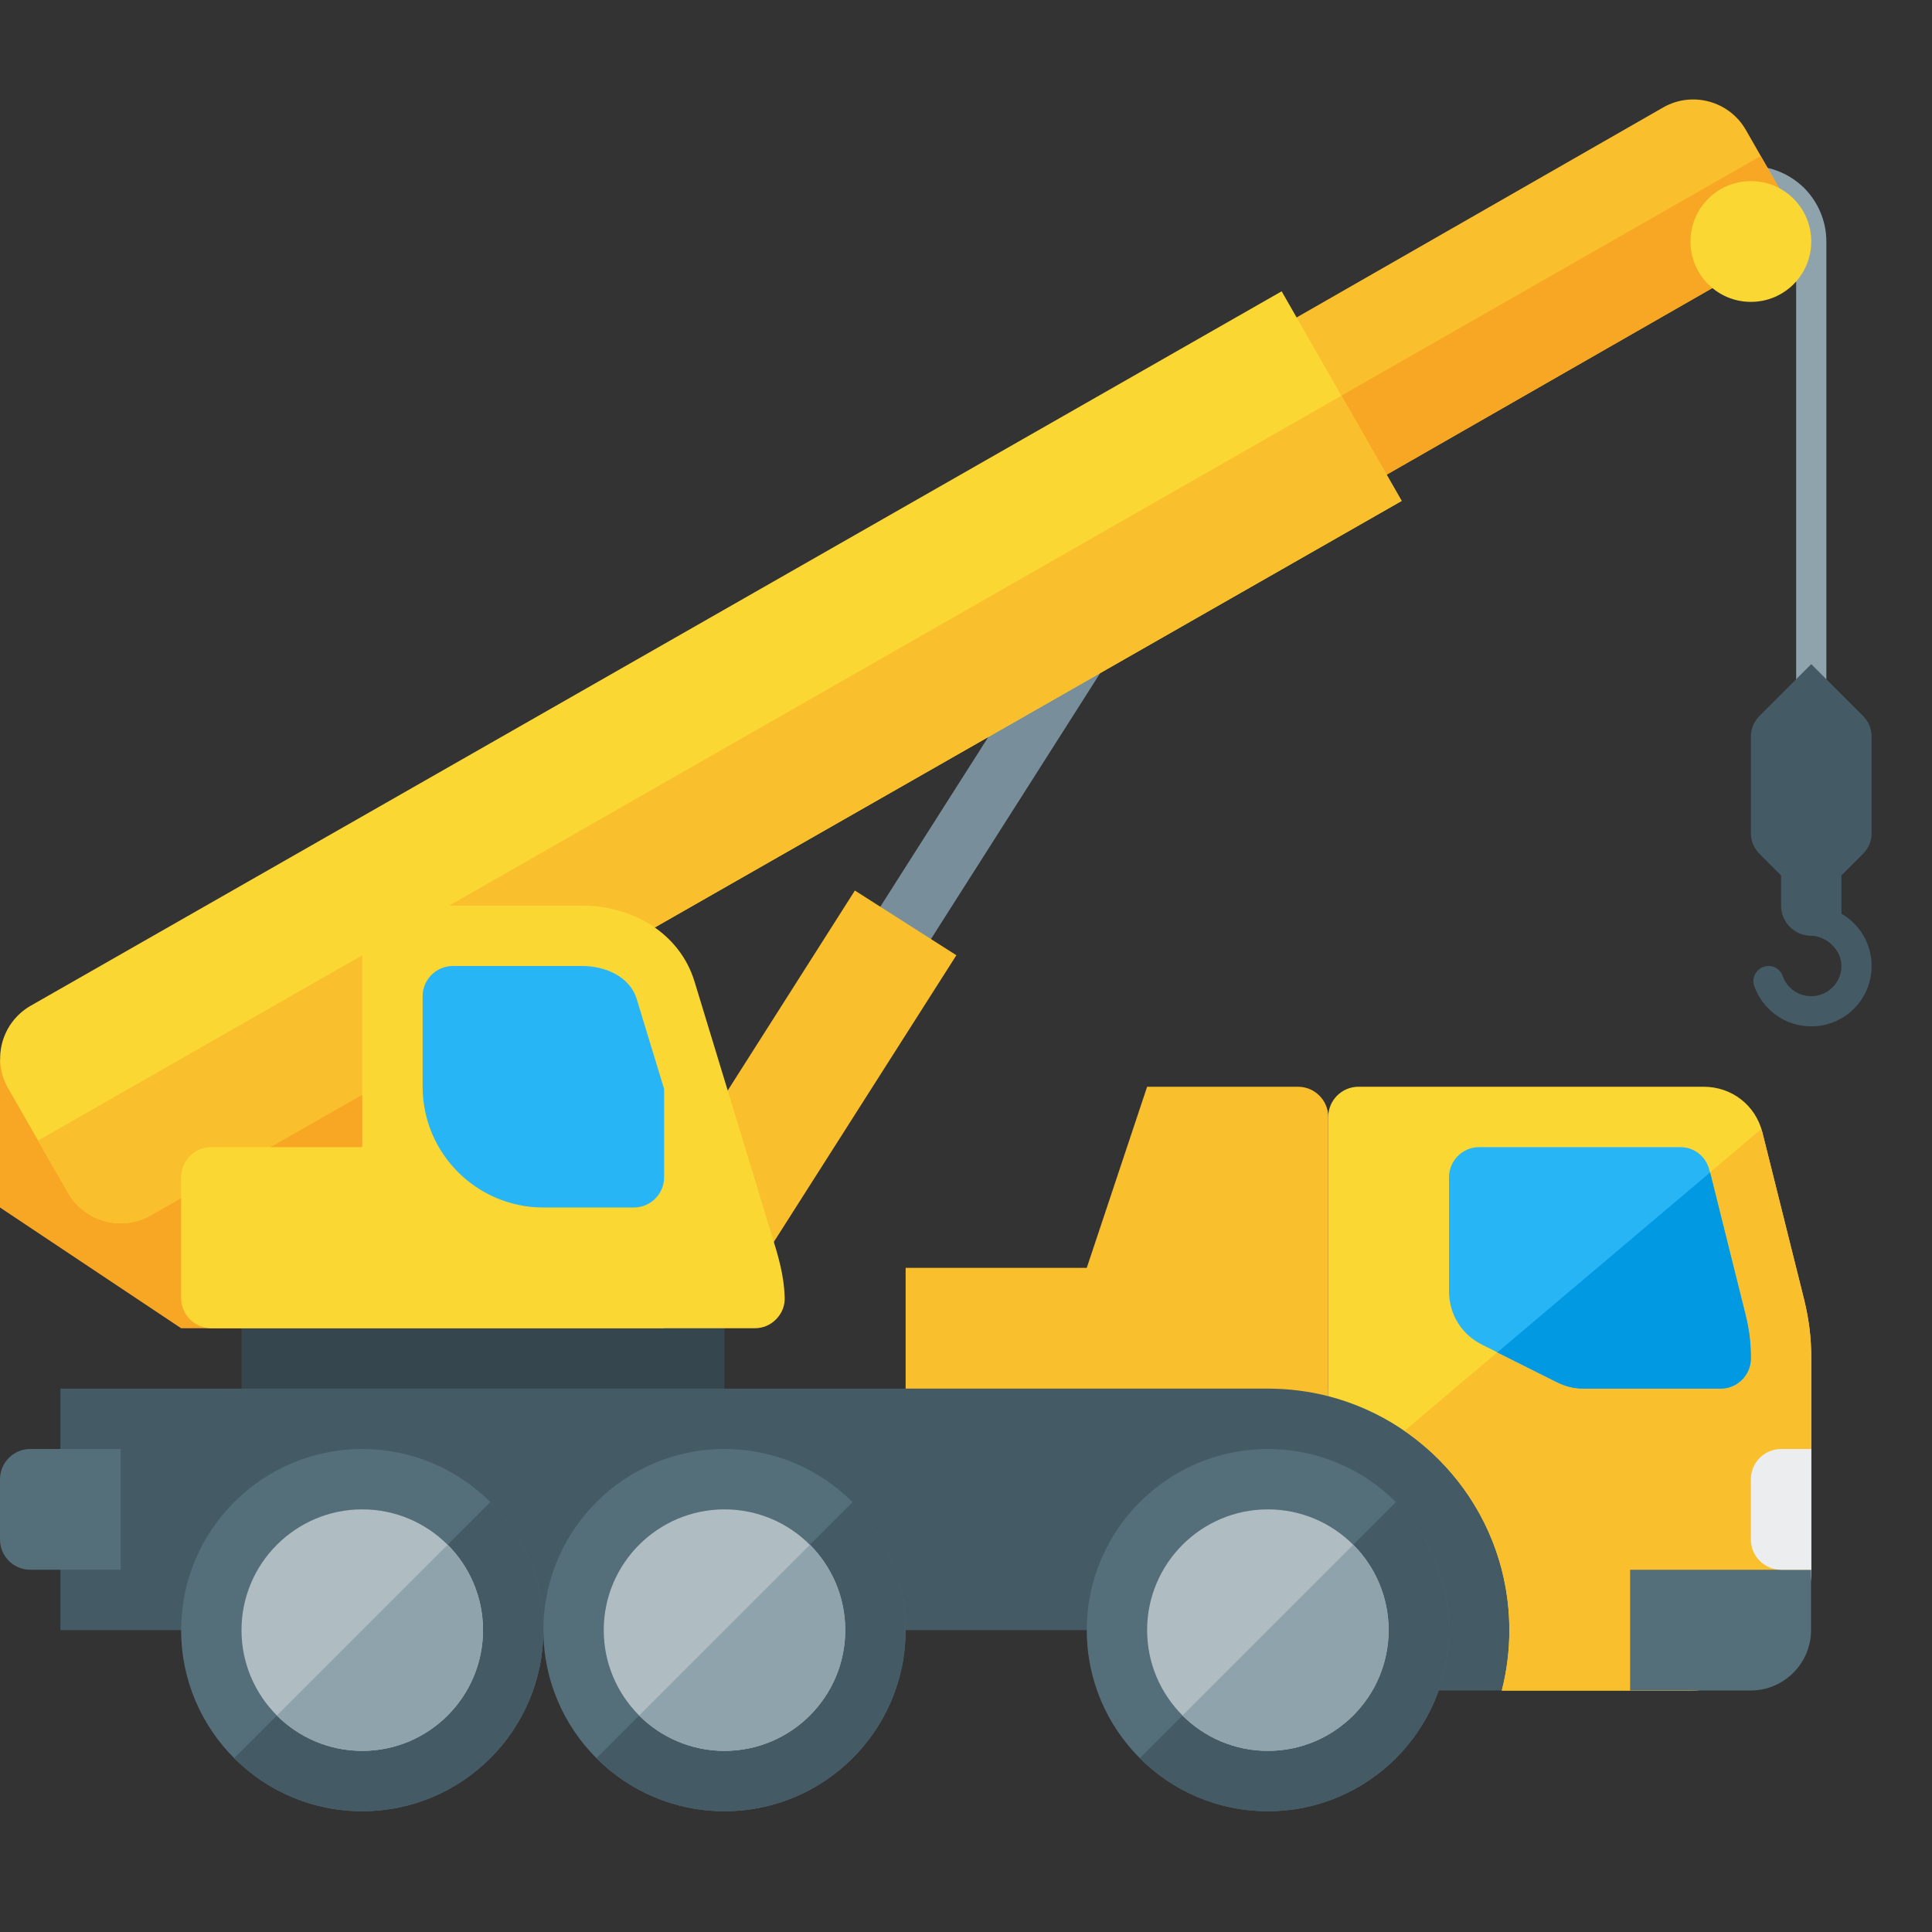 <svg version="1.1" xmlns="http://www.w3.org/2000/svg" xmlns:xlink="http://www.w3.org/1999/xlink" viewBox="0 0 512 512"><rect x="0" y="0" width="512" height="512" fill="#333333" stroke="none"/><g><polygon points="64,336 192,336 192,377.6 64,377.6" fill="#36464e" /><polygon points="16,368 432,368 432,448 368,448 368,432 16,432" fill="#445a64" /><path d="M467.05,300.1l11.05,44.25c1.3,5.35 1.9,10.05 1.9,15.55l0,56.1c0,17.6 -14.4,32 -32,32l-50,0c1.3,-5.1 2,-10.5 2,-16c0,-29.8 -20.4,-54.9 -48,-62l0,-34l0,-40c0,-4.4 3.6,-8 8,-8l91.5,0c7.45,0 13.75,4.9 15.55,12.1z" fill="#fbd734" /><path d="M467.05,300.1l11.05,44.25c1.3,5.35 1.9,10.05 1.9,15.55l0,56.1c0,17.6 -14.4,32 -32,32l-50,0c1.3,-5.1 2,-10.5 2,-16c0,-21.9 -11,-41.25 -27.8,-52.8l94.55,-80c0.1,0.3 0.2,0.6 0.3,0.9z" fill="#f9bf2c" /><path d="M96,384c26.5,0 48,21.5 48,48c0,26.5 -21.5,48 -48,48c-26.5,0 -48,-21.5 -48,-48c0,-26.5 21.5,-48 48,-48z M192,384c26.5,0 48,21.5 48,48c0,26.5 -21.5,48 -48,48c-26.5,0 -48,-21.5 -48,-48c0,-26.5 21.5,-48 48,-48z M336,384c26.5,0 48,21.5 48,48c0,26.5 -21.5,48 -48,48c-26.5,0 -48,-21.5 -48,-48c0,-26.5 21.5,-48 48,-48z" fill="#546e7a" /><path d="M129.95,398.05c8.7,8.7 14.05,20.7 14.05,33.95c0,26.5 -21.5,48 -48,48c-13.25,0 -25.25,-5.35 -33.95,-14.05z M225.95,398.05c8.7,8.7 14.05,20.7 14.05,33.95c0,26.5 -21.5,48 -48,48c-13.25,0 -25.25,-5.35 -33.95,-14.05z M369.95,398.05c8.7,8.7 14.05,20.7 14.05,33.95c0,26.5 -21.5,48 -48,48c-13.25,0 -25.25,-5.35 -33.95,-14.05z" fill="#445a64" /><path d="M96,400c17.65,0 32,14.35 32,32c0,17.65 -14.35,32 -32,32c-17.65,0 -32,-14.35 -32,-32c0,-17.65 14.35,-32 32,-32z M192,400c17.65,0 32,14.35 32,32c0,17.65 -14.35,32 -32,32c-17.65,0 -32,-14.35 -32,-32c0,-17.65 14.35,-32 32,-32z M336,400c17.65,0 32,14.35 32,32c0,17.65 -14.35,32 -32,32c-17.65,0 -32,-14.35 -32,-32c0,-17.65 14.35,-32 32,-32z" fill="#afbdc3" /><path d="M118.65,409.35c5.75,5.8 9.35,13.8 9.35,22.65c0,17.65 -14.35,32 -32,32c-8.85,0 -16.85,-3.6 -22.65,-9.35z M214.65,409.35c5.75,5.8 9.35,13.8 9.35,22.65c0,17.65 -14.35,32 -32,32c-8.85,0 -16.85,-3.6 -22.65,-9.35z M358.65,409.35c5.75,5.8 9.35,13.8 9.35,22.65c0,17.65 -14.35,32 -32,32c-8.85,0 -16.85,-3.6 -22.65,-9.35z" fill="#8fa3ad" /><path d="M8,384l24,0l0,32l-24,0c-4.4,0 -8,-3.6 -8,-8l0,-16c0,-4.4 3.6,-8 8,-8z M432,416l47.95,0l0,16c0,8.8 -7.2,16 -16,16l-31.95,0z" fill="#546e7a" /><path d="M472,384l8,0l0,32l-8,0c-4.4,0 -8,-3.6 -8,-8l0,-16c0,-4.4 3.6,-8 8,-8z" fill="#ebedef" /><polygon points="0,280.75 144,288 144,304 176,320 176,352 48,352 0,320" fill="#f7a724" /><path d="M297.3,139.7c2.35,-3.7 7.25,-4.8 11,-2.4c3.7,2.35 4.8,7.25 2.4,11l-112,176c-2.35,3.7 -7.25,4.8 -11,2.4c-3.7,-2.35 -4.8,-7.25 -2.4,-11z" fill="#788f9b" /><path d="M464,44c5.5,0 10.5,2.25 14.15,5.85c3.6,3.65 5.85,8.65 5.85,14.15l0,128l-8,0l0,-128c0,-3.3 -1.35,-6.3 -3.5,-8.5c-2.2,-2.15 -5.2,-3.5 -8.5,-3.5z" fill="#8fa3ad" /><path d="M466.35,189.65l13.65,-13.65l13.65,13.65c1.55,1.55 2.35,3.45 2.35,5.65l0,25.4c0,2.2 -0.8,4.1 -2.35,5.65l-5.65,5.65l0,10.15c4.8,2.75 8,7.95 8,13.85c0,8.85 -7.15,16 -16,16c-6.95,0 -12.9,-4.45 -15.1,-10.65c-0.45,-1.25 -0.25,-2.55 0.5,-3.65c0.8,-1.1 1.95,-1.7 3.3,-1.7l0,0c1.7,0 3.2,1.05 3.75,2.7c1.1,3.1 4.05,5.3 7.55,5.3c4.4,0 8,-3.6 8,-8c0,-4.4 -4.1,-7.95 -8,-8l-0.15,0c-4.35,-0.1 -7.85,-3.65 -7.85,-8l0,-2.05l0,-5.95l-5.65,-5.65c-1.55,-1.55 -2.35,-3.45 -2.35,-5.65l0,-25.4c0,-2.2 0.8,-4.1 2.35,-5.65z" fill="#445a64" /><path d="M135.35,203.45l305.45,-175c7.65,-4.35 17.45,-1.7 21.85,5.95l15.9,27.75l-319.3,182.95z" fill="#f9bf2c" /><polygon points="466.6,41.35 478.55,62.15 159.25,245.1 147.1,223.95 466.6,41.35" fill="#f7a724" /><polygon points="253.45,253.15 195.25,344.55 168.4,327.45 226.55,236" fill="#f9bf2c" /><path d="M8.1,266.55l331.55,-189.35l31.8,55.55l-331.55,189.35c-7.65,4.35 -17.45,1.7 -21.85,-5.95l-15.9,-27.75c-4.4,-7.65 -1.7,-17.45 5.95,-21.85z" fill="#fbd734" /><path d="M355.5,104.85l15.95,27.9l-331.55,189.35c-7.65,4.35 -17.45,1.7 -21.85,-5.95l-7.95,-13.9z" fill="#f9bf2c" /><path d="M154.35,240c13.35,0 25.8,7.35 29.7,20.1l20.5,67.3c1.75,5.65 3.2,10.55 3.4,16.3c0.1,2.25 -0.65,4.2 -2.2,5.85c-1.55,1.6 -3.5,2.45 -5.8,2.45l-143.95,0c-4.4,0 -8,-3.6 -8,-8l0,-32c0,-4.4 3.6,-8 8,-8l40,0l0,-56c0,-4.4 3.6,-8 8,-8z" fill="#fbd734" /><path d="M176,312l0,-23.4l-7.25,-23.8c-1.85,-6.1 -8.5,-8.8 -14.4,-8.8l-34.35,0c-4.4,0 -8,3.6 -8,8l0,24c0,17.65 14.35,32 32,32l24,0c4.4,0 8,-3.6 8,-8z" fill="#28b5f5" /><path d="M445.25,304l-53.25,0c-4.4,0 -8,3.6 -8,8l0,30.1c0,6.2 3.3,11.55 8.85,14.3l19.75,9.9c2.35,1.15 4.6,1.7 7.2,1.7l36.2,0c4.4,0 8,-3.6 8,-8l0,-0.1c0,-4.1 -0.45,-7.7 -1.45,-11.65l-9.55,-38.2c-0.9,-3.6 -4,-6.05 -7.75,-6.05z" fill="#28b5f5" /><path d="M396.8,358.4l15.8,7.9c2.35,1.15 4.6,1.7 7.2,1.7l36.2,0c4.4,0 8,-3.6 8,-8l0,-0.1c0,-4.1 -0.45,-7.7 -1.45,-11.65l-9.35,-37.55z" fill="#0299e3" /><path d="M464,48c-8.85,0 -16,7.15 -16,16c0,8.85 7.15,16 16,16c8.85,0 16,-7.15 16,-16c0,-8.85 -7.15,-16 -16,-16z" fill="#fbd734" /><path d="M240,336l48,0l16,-48l40,0c4.4,0 8,3.6 8,8l0,74c-5.1,-1.3 -10.5,-2 -16,-2l-96,0z" fill="#f9bf2c" /></g></svg>